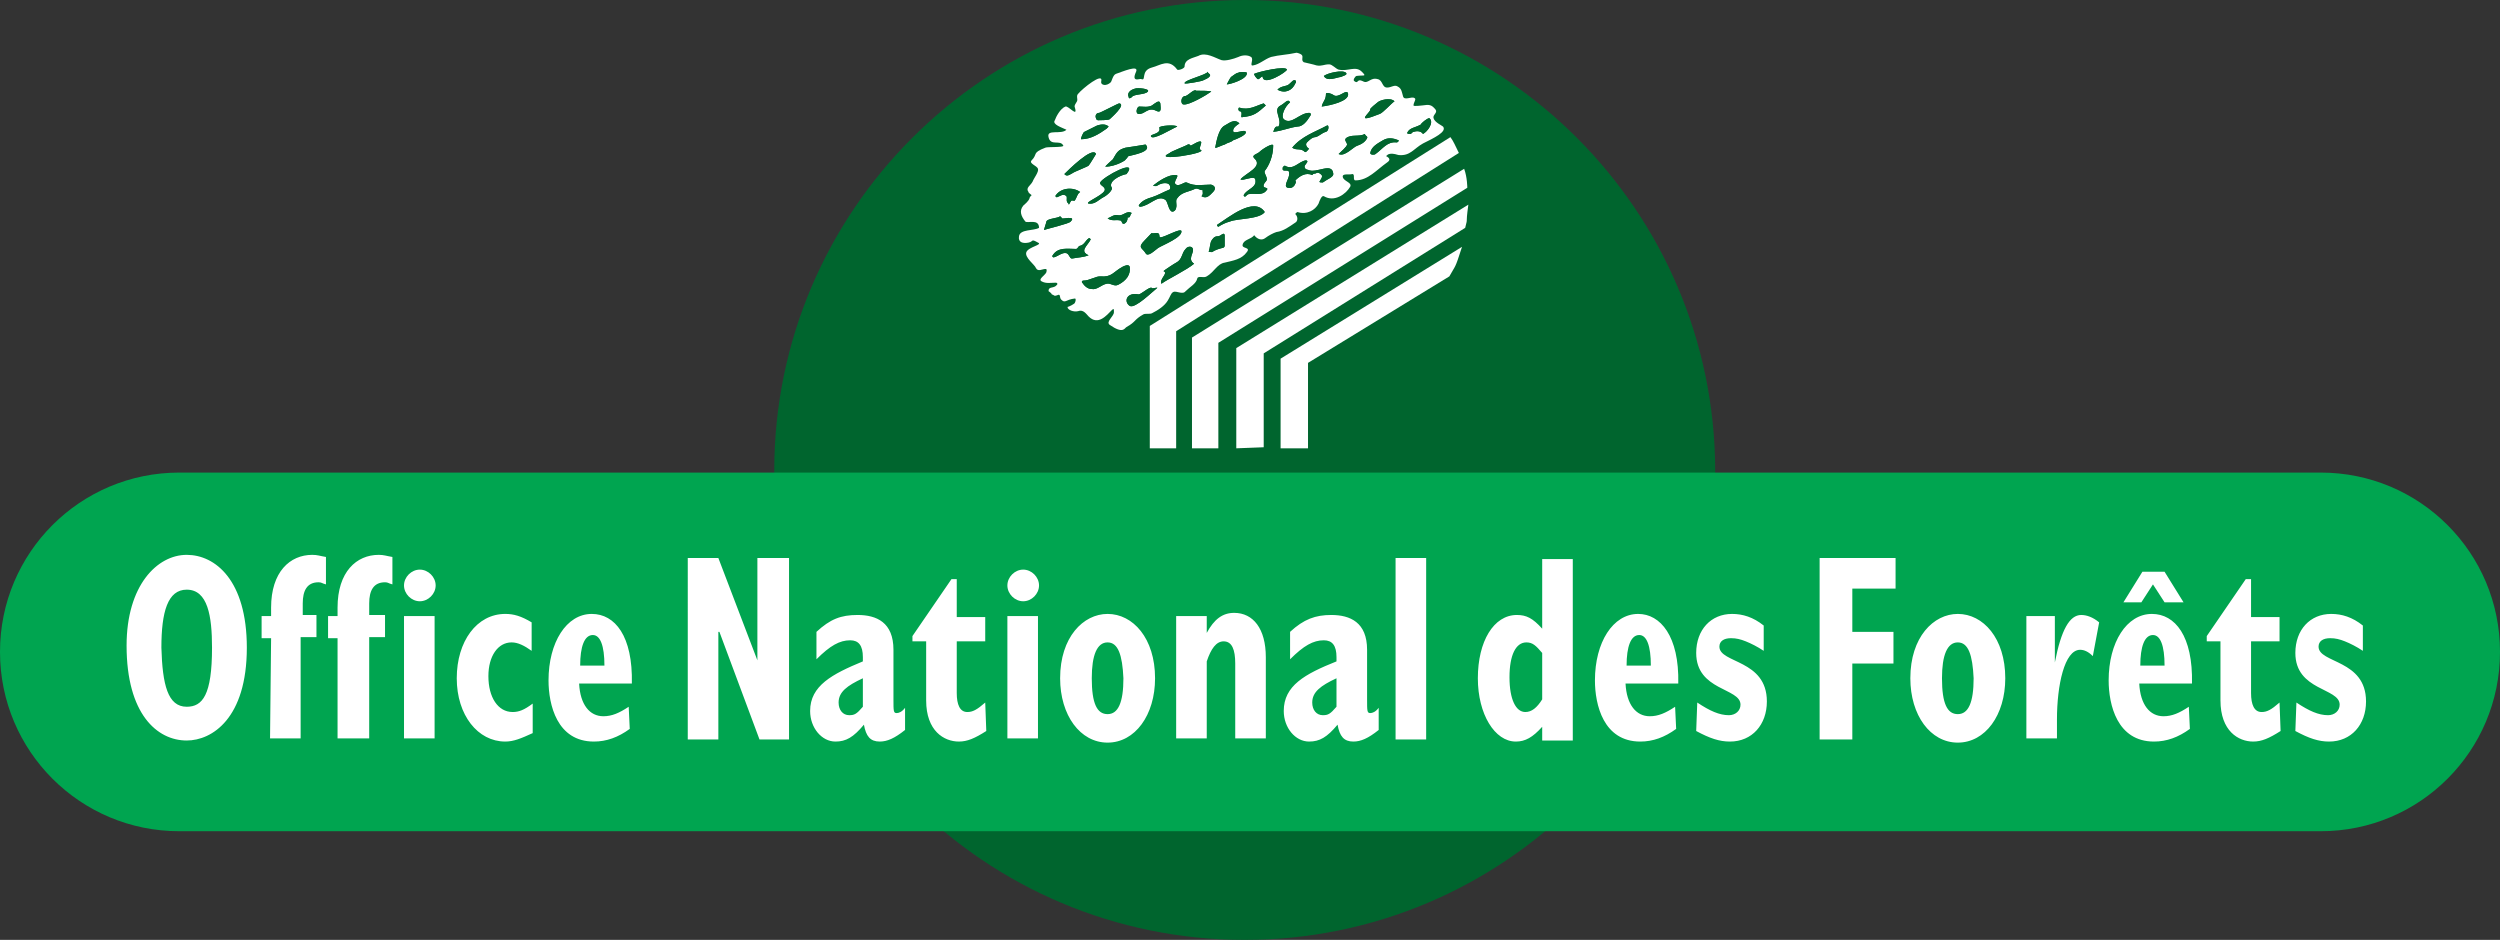 <?xml version="1.0" encoding="UTF-8"?>
<svg xmlns="http://www.w3.org/2000/svg" viewBox="0 0 237 89.1">
  <rect x="0" y="0" width="237" height="89.1" fill="#333333" stroke="none"/>
  <style>
        .st0 {
            fill: #00652e
        }

        .st2 {
            fill: #fff
        }
    </style>
  <path class="st0" d="M118 89.1c24.6 0 44.6-20 44.6-44.6C162.5 20 142.6 0 118 0S73.4 20 73.4 44.6s20 44.5 44.6 44.5">
    </path>
  <path d="M220 78.8c9.4 0 17-7.6 17-17s-7.6-17-17-17H17c-9.4 0-17 7.6-17 17s7.6 17 17 17" fill="#00a550"></path>
  <path class="st2" d="M17.7 52.6c2.7 0 5.7 2.4 5.7 8.8 0 6.7-3.3 8.8-5.7 8.8-2.8 0-5.7-2.5-5.7-9 0-5.7 2.9-8.6 5.7-8.6m0 14.4c1.5 0 2.4-1.1 2.4-5.6 0-3-.4-5.5-2.4-5.5-1.8 0-2.4 2.1-2.4 5.5.1 3.5.6 5.6 2.4 5.6M25.7 60.5h-.9v-2.1h.9v-.8c0-3.4 1.8-5 3.9-5 .5 0 .7.1 1.3.2v2.6c-.4-.1-.4-.2-.7-.2-1.1 0-1.5.8-1.5 2v1.1H30v2.1h-1.5V70h-2.9M32 60.5h-.9v-2.1h.9v-.8c0-3.4 1.8-5 3.9-5 .5 0 .7.1 1.3.2v2.6c-.4-.1-.4-.2-.7-.2-1.1 0-1.5.8-1.5 2v1.1h1.5v2.1H35V70h-3M38.3 58.4h2.9V70h-2.9zM50.5 69.5c-1.1.5-1.8.8-2.6.8-2.6 0-4.6-2.5-4.6-6s1.9-6.1 4.6-6.1c.8 0 1.5.2 2.5.8v2.7c-.7-.5-1.3-.8-1.9-.8-1.3 0-2.2 1.3-2.2 3.2 0 2 .9 3.4 2.3 3.4.6 0 1.1-.2 1.9-.8M59.7 69.1c-1.1.8-2.2 1.2-3.4 1.2-3.5 0-4.3-3.5-4.3-5.8 0-3.6 1.7-6.3 4.1-6.3 2.2 0 3.9 2.1 3.8 6.6h-5c.1 2 1 3.1 2.3 3.1.8 0 1.5-.3 2.4-.9m-2.3-3.9c0-1.9-.4-2.9-1.1-2.9-.8 0-1.2 1.1-1.2 2.9h2.3zM192.1 58.4h2.7v4.4c.6-3.1 1.4-4.5 2.5-4.5.5 0 1.1.2 1.7.7l-.6 3.2c-.4-.4-.8-.6-1.2-.6-1.5 0-2.2 3.4-2.2 6.6V70h-2.9M207.6 69.1c-1.1.8-2.2 1.2-3.4 1.2-3.5 0-4.3-3.5-4.3-5.8 0-3.6 1.7-6.3 4.1-6.3 2.2 0 3.9 2.1 3.8 6.6h-5c.1 2 1 3.1 2.3 3.1.8 0 1.5-.3 2.4-.9m-2.3-3.9c0-1.9-.4-2.9-1.1-2.9-.8 0-1.2 1.1-1.2 2.9h2.3zM216.2 69.3c-1.1.7-1.8 1-2.6 1-1.4 0-3.1-1-3.1-3.9v-5.6h-1.3v-.5l3.7-5.4h.5v3.6h2.7v2.3h-2.7v4.9c0 1.1.3 1.8 1 1.8.5 0 .9-.2 1.7-.9M217.7 66.6c1.2.8 2.1 1.2 3 1.2.6 0 1.1-.4 1.1-1 0-1.6-4.2-1.3-4.2-4.9 0-2.2 1.4-3.7 3.4-3.7 1 0 2 .3 3 1.1v2.4c-.6-.4-1.2-.7-1.7-.9-.5-.2-.9-.3-1.4-.3-.7 0-1.1.3-1.1.8 0 1.6 4.5 1.2 4.5 5.2 0 2.2-1.4 3.8-3.5 3.8-1 0-1.9-.3-3.2-1M65.2 52.9h2.9l3.7 9.7v-9.7h3v17.2H72l-3.8-10.2h-.1v10.2h-2.9M85.8 69.2c-1 .8-1.7 1.1-2.4 1.1-.9 0-1.3-.5-1.5-1.6-1 1.2-1.7 1.6-2.7 1.6-1.3 0-2.4-1.3-2.4-2.9 0-2.4 2.1-3.5 5-4.7v-.4c0-1.1-.4-1.6-1.2-1.6-1 0-1.9.5-3.2 1.8v-2.6c1.3-1.2 2.3-1.6 3.9-1.6 1.8 0 3.4.7 3.4 3.3v4.7c0 1.1 0 1.3.3 1.3.2 0 .5-.1.8-.5m-4-2.8c-1.5.7-2.3 1.3-2.3 2.3 0 .7.4 1.2 1 1.2.5 0 .7-.1 1.3-.8v-2.7zM93.5 69.3c-1.1.7-1.8 1-2.6 1-1.4 0-3.1-1-3.1-3.9v-5.6h-1.3v-.5l3.7-5.4h.5v3.6h2.7v2.3h-2.7v4.9c0 1.1.3 1.8 1 1.8.5 0 .9-.2 1.7-.9M95.5 58.4h2.9V70h-2.9zM105 70.4c-2.6 0-4.5-2.6-4.5-6.1 0-3.9 2.2-6.1 4.5-6.1 2.4 0 4.5 2.3 4.5 6.1 0 3.5-1.9 6.1-4.5 6.1m0-9.5c-1 0-1.5 1.2-1.5 3.4 0 2.4.5 3.4 1.5 3.4s1.5-1.1 1.5-3.4c-.1-2.2-.5-3.4-1.5-3.4M111.5 58.4h2.9V60c.7-1.3 1.5-1.9 2.6-1.9 1.8 0 3 1.5 3 4.2V70h-2.9v-7.1c0-1.3-.3-2.1-1.1-2.1-.7 0-1.2.7-1.6 1.9V70h-2.9M130.7 69.2c-1 .8-1.7 1.1-2.4 1.1-.9 0-1.3-.5-1.5-1.6-1 1.2-1.7 1.6-2.7 1.6-1.3 0-2.4-1.3-2.4-2.9 0-2.4 2-3.5 5-4.7v-.4c0-1.1-.4-1.6-1.2-1.6-1 0-1.9.5-3.2 1.8v-2.6c1.3-1.2 2.4-1.6 3.9-1.6 1.8 0 3.4.7 3.4 3.3v4.7c0 1.1 0 1.3.3 1.3.2 0 .5-.1.8-.5m-4-2.8c-1.5.7-2.3 1.3-2.3 2.3 0 .7.4 1.2 1 1.2.5 0 .7-.1 1.3-.8v-2.7zM132.3 52.9h2.9v17.2h-2.9zM146.2 68.9c-.9 1-1.6 1.4-2.5 1.4-2 0-3.6-2.6-3.6-6 0-3.5 1.5-6 3.7-6 .9 0 1.5.3 2.4 1.3V53h2.9v17.2h-2.9m0-8.3c-.6-.7-.9-1-1.5-1-1 0-1.6 1.2-1.6 3.3 0 2.1.6 3.3 1.5 3.3.6 0 1.1-.4 1.6-1.2v-4.4zM158.9 69.1c-1.1.8-2.2 1.2-3.4 1.2-3.5 0-4.3-3.5-4.3-5.8 0-3.6 1.7-6.3 4.1-6.3 2.1 0 3.9 2.1 3.8 6.6h-5c.1 2 1 3.1 2.3 3.1.8 0 1.5-.3 2.4-.9m-2.3-3.9c0-1.9-.4-2.9-1.1-2.9-.8 0-1.2 1.1-1.2 2.9h2.3zM160.9 66.6c1.2.8 2.1 1.2 3 1.2.6 0 1.1-.4 1.1-1 0-1.6-4.2-1.3-4.2-4.9 0-2.2 1.4-3.7 3.4-3.7 1 0 2 .3 3 1.1v2.4c-.6-.4-1.2-.7-1.7-.9-.5-.2-.9-.3-1.4-.3-.7 0-1.1.3-1.1.8 0 1.6 4.5 1.2 4.5 5.2 0 2.2-1.4 3.8-3.5 3.8-1 0-1.9-.3-3.2-1M172.5 52.9h7.2v2.9h-4.1v4.1h3.9v3h-3.9v7.2h-3.1M185.6 70.4c-2.6 0-4.5-2.6-4.5-6.1 0-3.9 2.2-6.1 4.5-6.1 2.4 0 4.5 2.3 4.5 6.1 0 3.5-1.9 6.1-4.5 6.1m0-9.5c-1 0-1.5 1.2-1.5 3.4 0 2.4.5 3.4 1.5 3.4s1.5-1.1 1.5-3.4c-.1-2.2-.5-3.4-1.5-3.4M101 10.1c.3-.1 1.2 1.1.9.1-.1-.2.1-.4.2-.6.1-.2-.1-.5.1-.7.4-.5 2.4-2.1 2.2-1.2-.1.4.5.5.9.1.1-.1.2-.7.5-.8.6-.2 2.2-.9 1.9-.2-.5 1.1.4.6.5.7.5.2-.1-.8 1-1.1.8-.2 1.6-.9 2.4.2.1.1.7-.1.7-.3 0-.7.8-.8 1.3-1 .7-.4 1.6.2 2.2.4.4.1 1.1-.1 1.6-.3.4-.2.9-.2 1.2 0 .3.2-.2.9.2.8.6-.1 1.1-.6 1.7-.8.8-.2 1.5-.2 2.4-.4.1 0 .4.1.5.2.2.2-.1.5.2.7.4.1.9.2 1.2.3.5.1.7-.1 1.2-.1.3 0 .6.4.9.5.9.2 1.6-.4 2.2.2.5.5.2.3-.5.4-.1 0-.4.4-.2.5.4.3.2-.3.8 0 .5.3.7-.4 1.4-.2.5.1.4.8.9.8.4 0 .7-.3 1-.1.4.2.4.6.5.9.1.5.8 0 1.1.2.2.1-.1.4-.1.7 0 .1.8 0 .8 0 .7-.1.9-.1 1.3.4.2.3-.3.5-.2.8.1.4.8.7.9.8.4.5-.9 1.1-1.9 1.6-.9.5-1.2 1.2-2.3 1.1-.1 0-.5-.2-.9-.1-.1 0-.3.2-.3.2.4.2.4.4.1.6-1 .7-1.8 1.7-3 1.7-.3 0 0-.6-.3-.6-.3.1-1-.1-.9.3.1.4.9.5.7.9-.4.7-1.5 1.5-2.5.9-.2-.1-.4.4-.5.7-.3.6-1.1 1.1-2 .8 0 0-.2.1-.2.2.3.3.2.7 0 .8-.6.4-1.1.8-1.8.9-.3.1-.7.3-1.1.6-.3.2-.7.1-1-.3-.3.4-1 .4-1.1.9-.1.4.8.2.4.7-.5.7-1.3.8-2.1 1-.7.1-1 .9-1.7 1.3-.3.2-.8-.1-.9.2-.1.5-.7.8-1.1 1.2-.3.4-.9-.1-1.2.1-.2.1-.3.5-.5.8-.3.5-.9.9-1.5 1.2-.2.1-.6 0-.8.1-.9.5-.7.7-1.6 1.2-.2.1-.3.7-1.6-.2-.4-.3.4-.8.4-1.2 0-.3 0-.4-.2-.2-.5.5-1.3 1.5-2.2.6-.2-.2-.5-.7-1-.5-.4.1-1-.1-1-.4.1 0 .7-.3.7-.4.1-.2.1-.4 0-.4-.9.1-.9.5-1.3.1-.2-.2 0-.6-.4-.4-.3.1-.2 0-.5-.1 0-.1-.3-.3-.3-.3 0-.5.5-.2.8-.6.1-.1 0-.2-.1-.2-.5 0-.9.1-1.3-.1-.5-.2.3-.6.4-.9 0-.1.1-.3-.1-.3-.3 0-.7.3-.9-.1-.1-.3-1.1-1-.9-1.5.2-.5 1.6-.7 1.1-.9-.7-.4-.4-.1-.9 0s-1 0-.9-.6c.1-.7 1.4-.5 1.9-.8 0-.9-1.1-.4-1.3-.6-.4-.5-.6-1-.2-1.5.1-.1.5-.4.6-.7 0-.1.1-.2.2-.3-.1-.1-.3-.2-.3-.3-.3-.4.2-.6.4-1 .1-.3.6-.9.5-1.2-.1-.3-.9-.5-.6-.8.6-.6 0-.7 1.3-1.2.2-.1 1.8 0 1.7-.2-.3-.6-1.2.1-1.4-.8-.2-.8 1.2-.2 1.7-.7-.4-.2-1.4-.5-1.1-.9.1-.3.5-1.1 1-1.3M113 42.5V32l25.8-16c.3.8.3 1.8.3 1.8l-23.6 14.7v10">
    </path>
  <path class="st2" d="M117.2 42.5V33l22-13.6c-.3 2.2 0 1-.3 2.2l-19.1 11.9v8.9"></path>
  <path class="st2" d="M121.4 42.5V34l17.2-10.6c-.7 2.2-.6 1.7-1.2 2.8L124 34.4v8.1"></path>
  <path class="st0" d="M109.6 10.5c.6.3.4-.4.4-.7-.1-.4-.5 0-.8.2-.4.2-.8.1-1.2.1-.2 0-.4.6-.1.7.6.1.9-.7 1.7-.3M116.1 11.9c-.6.3-.8 1.6-.9 2.1 0 .1.8-.3.9-.3.3-.2.6-.2.8-.4.3-.1 1.3-.5 1.2-.8-.1-.3-1.2.3-1.2-.1 0-.3.3-.5.6-.7-.5-.5-1 0-1.4.2M117.7 10.8c0 .1-.1.4.1.3 1.1-.1 1.4-.4 2.2-1.1l-.2-.2c-.7.2-1.4.7-2.3.4-.1 0-.1.1-.1.2.1.3.3 0 .3.4M119.4 14.4c-.2.2-.8.3-.5.6.9.8-.8 1.4-1.3 2 .2.2 1.3-.4 1.4 0 .2.8-.8.9-1.1 1.5 0 .1.1.2.2.1s.2-.2.3-.2c.6-.1 1.3.2 1.7-.4.2-.2-.3-.2-.3-.3-.1-.3.3-.5.3-.7 0-.3-.3-.6-.2-.8.4-.5.8-1.4.8-2.4 0-.3-1 .3-1.3.6M112.6 13.7c-.1.1-1.7.7-1.7.8-1.9.9 3.8 0 2.9-.3-.3-.2.8-1.4-.9-.4 0 .1-.1-.2-.3-.1M112.5 17.3c-.2-.1-.7.4-1 .2-.4-.2.4-.9 0-.9-.7-.1-1.7.6-2.2 1 0 0 .3.1.4 0 .3-.2.7-.3 1-.2.3.1.3.6.1.6-.5.2-1 .5-1.6.7-.4.1-.9.3-1.2.7-.1.1 0 .2.1.2.9-.1 1.6-1.1 2.3-.7.3.1.3.8.6 1.1.2.2.5-.1.5-.3.1-.3-.1-.7.1-.9.4-.6 1.1-.6 1.7-.9.3-.1.5.2.7.1 0 .2.1.4-.1.6.5.3.8-.1 1.1-.4.3-.3.2-.6-.2-.7-.8 0-1.5.2-2.3-.2M112.4 9.1c-.5 0-.5.8-.2.8.5.1 2.2-.9 2.6-1.2.2-.1-1.1-.1-1.4-.1-.2-.2-.7.4-1 .5M114.7 7.2c.1-.2-.2-.2-.2-.4-.1.3-2.3.8-2.2 1.1 0 .1 1.7-.2 1.8-.3.2-.1.5-.2.6-.4M116.7 7.3c-.1.1-.4.7-.4.7.3 0 2-.5 1.9-1.1 0-.1-.8-.1-.8 0-.2 0-.4.2-.7.4M119.7 7.3c.1.9 2.3-.5 2.3-.7-.1-.4-2.7.2-3.1.4-.1 0 .3.6.4.5.1 0 .4-.4.4-.2M122 8.1c-.3.1-.6.1-.9.4.7.4 1.4.1 1.7-.6.1-.1.1-.3-.1-.3s-.4.4-.7.5M121.4 10c-.8.4.2 1.3-.2 2h-.2c-.2.1-.2.3-.3.5.9-.1 1.5-.4 2.3-.5.5 0 .9-.5 1.2-1 .1-.1.1-.3-.1-.3-.9 0-1.7 1.2-2.4.6-.3-.3.1-1.2.6-1.6-.2-.4-.5.1-.9.3M126.4 9c-.1-.1-.7-.3-.7-.1 0 .6-.3.7-.4 1.2.8-.1 2.6-.5 2.5-1.2-.1-.6-.9.5-1.4.1M127.1 7.3c.2-.1.7-.2.5-.4-.3-.3-1.7 0-2.1.3.3.6 1.3.1 1.6.1M130.8 10.8c.3-.1 1.1-1 1.4-1.2-.4-.4-1.4-.1-1.6.1-.1.1-.8.6-.7.7 0 .3-1.6 1.4.9.4M131.1 13.3c-.5.3-1.1.6-1.2 1.2 0 .2.4.2.5.1.7-.5 1.1-1.2 2-1.1.1 0 .2-.1.2-.2-.5-.2-1-.3-1.5 0M134.7 11.8c-.5.3-1.1.3-1.3.8 0 .1.2.1.3.1.1 0 .2-.2.3-.2.3-.1.7-.1.9.2.4-.2 1.1-1.1.6-1.5-.2 0-.8.5-.8.6M127.7 13.7c0 .2-.6.7-.8.9.6.3 1.4-.7 1.8-.8.3-.1.7-.3.9-.7.1-.2-.2-.2-.2-.4-.6.3-1.3 0-1.8.4-.2.2.1.4.1.6M124.7 13c.4-.1.6-.4 1-.5.3-.1.3-.7.1-.6-1.1.6-2.4 1-3.3 2.1.4.3.8 0 1.2.4.1.1.3-.2.4-.3-.2-.1-.4-.4-.2-.6.2-.2.5-.5.8-.5M123.7 15.9c-.1-.2.1-.3.2-.5.1-.1 0-.2-.1-.2-.7.1-1.2 1-2 .5 0 0-.2.1-.2.2-.1.5.5.1.6.4.1.5-.3.9-.3 1.3 0 .1.1.2.2.2.3.1.6-.1.7-.4.1-.1 0-.3 0-.3.4-.4 1-.8 1.6-.5.1-.2.3-.1.4-.2.2-.1.4.1.5.2.1.2-.1.4-.2.6-.1.1.2.1.3.1.4-.3 1-.5 1-.8-.1-1.2-1.6 0-2.4-.4-.1 0-.3-.1-.3-.2M116.6 21c.7-.3 2.8-.2 3.3-.9-1-1.5-3.4.5-4.5 1.2-.1.1.1.2.1.2.3-.2.7-.4 1.1-.5M115.4 22.4c-.3 0-.5.3-.6.5-.1.3-.1.6-.2.9-.1.1.2.1.3.1.3-.2.6-.3 1-.4.1 0 .2-.1.2-.2v-1c0-.1-.1-.2-.2-.1-.1 0-.2.2-.5.2M111.5 24.9c-.2.1-1.1.7-1.2.8.5.2-.4.7-.2 1.2.7-.5 2.4-1.3 3.1-1.9-.6-.4-.1-.9-.1-1.3s-.5-.4-.7-.1c-.4.4-.3 1-.9 1.3M109.8 23.5c.5-.3 2.3-1 2.2-1.6-.1-.3-1.6.6-2 .6-.2 0 .1-.5-.5-.4-.6.1 0-.3-1 .7-.7.7-.2.7.1 1.2.2.4.8-.2 1.2-.5M106.4 25.3c-.9.5-1 1-2.1.9-.5 0-1 .4-1.6.4-.1 0-.2.1-.1.2.2.3.5.6.9.6.5.1.9-.4 1.4-.5.4-.1.7.3 1.1.1.8-.4 1.2-1 1.1-1.7-.1-.3-.5-.1-.7 0M107.9 27.9c-1.1-.2-1.4.7-.8 1.1.5.3 2.2-1.4 2.6-1.7.1-.1-.5.1-.5 0-.2-.2-1.1.7-1.3.6M106 20.4c-.4-.1-.7.2-1 .3.4.3.8.1 1.2.2.2 0 .1.4.4.3.2-.1.3-.3.3-.6.3.1.2-.3.4-.4-.5-.3-.8.3-1.3.2M102.4 23.3c-.2 0-.2.3-.4.3-.8 0-1.7-.2-2.2.6-.1.1 0 .2.1.2.4-.1.8-.5 1.2-.4.3.1.3.6.6.5.5-.1 1-.1 1.5-.3-.9-.4-.1-.9.2-1.5 0 0-.1-.2-.2-.1-.3.2-.4.6-.8.7M104.6 18.7c.4-.2.9-.7.8-.9-.4-.6.8-1.2 1.4-1.3 1.2-1.6-2.3.3-2.5.8-.1.3.6.4.4.8-.3.5-1.9 1.1-1.5 1.2.6.1 1-.4 1.4-.6M101.5 21c.6-.6-.9-.2-.8-.3l-.2-.2c-.2.2-1.2.2-1.3.5 0 .1-.3.9-.2.8.2-.1 2.4-.6 2.5-.8M101.5 19.1c.1-.2.3 0 .4-.1.2-.3.2-.6.5-.8-.7-.5-1.8-.4-2.3.3-.1.1 0 .2.1.2.3-.1.6-.4.9-.1.1.2-.1.5.2.7 0 .2.1 0 .2-.2M107 14.8c.3-.1 2.3-.4 1.6-1.1 0 0-1.8.3-1.9.3-.7.2-.8.4-1.2 1.1-.1.1-.8.7-.7.7 1 0 2.1-.7 1.9-.7.2-.1.2-.3.3-.3M109.9 12.1c.2.6-.8.6-.8.8.1.5 2-.7 2.5-.9-.1-.2-1.7-.1-1.7.1M104.9 12.2l.2-.2c-.3-.3-.8-.2-1.1-.1l-1.2.6c-.1 0-.4.7-.3.7.9 0 1.7-.5 2.4-1M107.3 9.2c.2-.3 1.2-.2 1.5-.5.3-.3-1-.4-1.2-.3-.4.1-.8.4-.6.8 0 .2.2.1.3 0M105.2 11.3c.1-.1 1.6-1.4.9-1.5-.1 0-1.8.9-1.9.9-.3 0-.4.3-.3.5 0 .1.1.2.2.2s1 0 1.1-.1M101.7 16.4c.1-.1 1.4-.6 1.5-.7.1-.1.7-1.1.7-1.1-.3-.8-2.7 1.6-3 1.9.2.2.3.2.8-.1">
    </path>
  <path class="st0" d="M109.6 10.5c.6.3.4-.4.4-.7-.1-.4-.5 0-.8.2-.4.2-.8.1-1.2.1-.2 0-.4.6-.1.7.6.1.9-.7 1.7-.3M112.4 9.1c-.5 0-.5.8-.2.8.5.1 2.2-.9 2.6-1.2.2-.1-1.1-.1-1.4-.1-.2-.2-.7.4-1 .5M114.7 7.2c.1-.2-.2-.2-.2-.4-.1.3-2.3.8-2.2 1.1 0 .1 1.7-.2 1.8-.3.2-.1.5-.2.6-.4M116.7 7.3c-.1.1-.4.7-.4.7.3 0 2-.5 1.9-1.1 0-.1-.8-.1-.8 0-.2 0-.4.2-.7.4M119.7 7.3c.1.9 2.3-.5 2.3-.7-.1-.4-2.7.2-3.1.4-.1 0 .3.6.4.5.1 0 .4-.4.4-.2M122 8.1c-.3.1-.6.1-.9.4.7.4 1.4.1 1.7-.6.1-.1.1-.3-.1-.3s-.4.4-.7.5M126.4 9c-.1-.1-.7-.3-.7-.1 0 .6-.3.7-.4 1.2.8-.1 2.6-.5 2.5-1.2-.1-.6-.9.5-1.4.1M127.1 7.3c.2-.1.7-.2.5-.4-.3-.3-1.7 0-2.1.3.3.6 1.3.1 1.6.1M130.8 10.8c.3-.1 1.1-1 1.4-1.2-.4-.4-1.4-.1-1.6.1-.1.1-.8.6-.7.7 0 .3-1.6 1.4.9.4M131.1 13.3c-.5.3-1.1.6-1.2 1.2 0 .2.4.2.5.1.7-.5 1.1-1.2 2-1.1.1 0 .2-.1.2-.2-.5-.2-1-.3-1.5 0M107.3 9.2c.2-.3 1.2-.2 1.5-.5.3-.3-1-.4-1.2-.3-.4.1-.8.4-.6.8 0 .2.2.1.3 0M106 20.4c-.4-.1-.7.2-1 .3.4.3.8.1 1.2.2.2 0 .1.4.4.3.2-.1.3-.3.3-.6.3.1.2-.3.4-.4-.5-.3-.8.3-1.3.2M116.1 11.9c-.6.3-.8 1.6-.9 2.1 0 .1.8-.3.9-.3.3-.2.6-.2.8-.4.3-.1 1.3-.5 1.2-.8-.1-.3-1.2.3-1.2-.1 0-.3.3-.5.6-.7-.5-.5-1 0-1.4.2M117.7 10.8c0 .1-.1.4.1.3 1.1-.1 1.4-.4 2.2-1.1l-.2-.2c-.7.2-1.4.7-2.3.4-.1 0-.1.1-.1.2.1.3.3 0 .3.4M119.4 14.4c-.2.2-.8.3-.5.6.9.8-.8 1.4-1.3 2 .2.2 1.3-.4 1.4 0 .2.8-.8.9-1.1 1.5 0 .1.1.2.2.1s.2-.2.3-.2c.6-.1 1.3.2 1.7-.4.2-.2-.3-.2-.3-.3-.1-.3.3-.5.3-.7 0-.3-.3-.6-.2-.8.4-.5.8-1.4.8-2.4 0-.3-1 .3-1.3.6M112.6 13.7c-.1.1-1.7.7-1.7.8-1.9.9 3.8 0 2.9-.3-.3-.2.8-1.4-.9-.4 0 .1-.1-.2-.3-.1M112.5 17.3c-.2-.1-.7.4-1 .2-.4-.2.4-.9 0-.9-.7-.1-1.7.6-2.2 1 0 0 .3.1.4 0 .3-.2.7-.3 1-.2.3.1.3.6.1.6-.5.2-1 .5-1.6.7-.4.1-.9.3-1.2.7-.1.1 0 .2.1.2.9-.1 1.6-1.1 2.3-.7.3.1.3.8.6 1.1.2.2.5-.1.5-.3.1-.3-.1-.7.1-.9.4-.6 1.1-.6 1.7-.9.3-.1.5.2.7.1 0 .2.1.4-.1.6.5.3.8-.1 1.1-.4.3-.3.2-.6-.2-.7-.8 0-1.5.2-2.3-.2M121.4 10c-.8.4.2 1.3-.2 2h-.2c-.2.1-.2.3-.3.5.9-.1 1.5-.4 2.3-.5.5 0 .9-.5 1.2-1 .1-.1.1-.3-.1-.3-.9 0-1.7 1.2-2.4.6-.3-.3.1-1.2.6-1.6-.2-.4-.5.1-.9.3M127.7 13.7c0 .2-.6.7-.8.9.6.3 1.4-.7 1.8-.8.3-.1.7-.3.9-.7.1-.2-.2-.2-.2-.4-.6.3-1.3 0-1.8.4-.2.2.1.4.1.6M124.7 13c.4-.1.6-.4 1-.5.3-.1.3-.7.1-.6-1.1.6-2.4 1-3.3 2.1.4.3.8 0 1.2.4.1.1.3-.2.4-.3-.2-.1-.4-.4-.2-.6.2-.2.5-.5.8-.5M123.7 15.9c-.1-.2.1-.3.2-.5.1-.1 0-.2-.1-.2-.7.1-1.2 1-2 .5 0 0-.2.1-.2.2-.1.5.5.1.6.4.1.5-.3.9-.3 1.3 0 .1.1.2.2.2.3.1.6-.1.7-.4.1-.1 0-.3 0-.3.4-.4 1-.8 1.6-.5.1-.2.3-.1.4-.2.2-.1.4.1.5.2.1.2-.1.4-.2.6-.1.1.2.1.3.1.4-.3 1-.5 1-.8-.1-1.2-1.6 0-2.4-.4-.1 0-.3-.1-.3-.2M116.6 21c.7-.3 2.8-.2 3.3-.9-1-1.5-3.4.5-4.5 1.2-.1.1.1.2.1.2.3-.2.7-.4 1.1-.5M115.4 22.4c-.3 0-.5.3-.6.5-.1.3-.1.6-.2.9-.1.1.2.1.3.1.3-.2.6-.3 1-.4.1 0 .2-.1.2-.2v-1c0-.1-.1-.2-.2-.1-.1 0-.2.2-.5.2M111.5 24.9c-.2.1-1.1.7-1.2.8.5.2-.4.7-.2 1.2.7-.5 2.4-1.3 3.1-1.9-.6-.4-.1-.9-.1-1.3s-.5-.4-.7-.1c-.4.4-.3 1-.9 1.3M109.8 23.5c.5-.3 2.3-1 2.2-1.6-.1-.3-1.6.6-2 .6-.2 0 .1-.5-.5-.4-.6.1 0-.3-1 .7-.7.7-.2.7.1 1.2.2.4.8-.2 1.2-.5M102.4 23.3c-.2 0-.2.3-.4.3-.8 0-1.7-.2-2.2.6-.1.1 0 .2.1.2.4-.1.8-.5 1.2-.4.3.1.3.6.6.5.5-.1 1-.1 1.5-.3-.9-.4-.1-.9.2-1.5 0 0-.1-.2-.2-.1-.3.2-.4.6-.8.7M104.6 18.7c.4-.2.9-.7.8-.9-.4-.6.8-1.2 1.4-1.3 1.2-1.6-2.3.3-2.5.8-.1.3.6.4.4.8-.3.5-1.9 1.1-1.5 1.2.6.1 1-.4 1.4-.6M101.5 21c.6-.6-.9-.2-.8-.3l-.2-.2c-.2.2-1.2.2-1.3.5 0 .1-.3.9-.2.8.2-.1 2.4-.6 2.5-.8M101.5 19.1c.1-.2.3 0 .4-.1.2-.3.2-.6.5-.8-.7-.5-1.8-.4-2.3.3-.1.1 0 .2.1.2.3-.1.6-.4.9-.1.1.2-.1.5.2.7 0 .2.1 0 .2-.2M107 14.8c.3-.1 2.3-.4 1.6-1.1 0 0-1.8.3-1.9.3-.7.2-.8.4-1.2 1.1-.1.1-.8.7-.7.7 1 0 2.1-.7 1.9-.7.2-.1.2-.3.3-.3M109.9 12.1c.2.6-.8.6-.8.8.1.5 2-.7 2.5-.9-.1-.2-1.7-.1-1.7.1M104.9 12.2l.2-.2c-.3-.3-.8-.2-1.1-.1l-1.2.6c-.1 0-.4.7-.3.7.9 0 1.7-.5 2.4-1M105.2 11.3c.1-.1 1.6-1.4.9-1.5-.1 0-1.8.9-1.9.9-.3 0-.4.3-.3.5 0 .1.1.2.2.2s1 0 1.1-.1M101.7 16.4c.1-.1 1.4-.6 1.5-.7.1-.1.7-1.1.7-1.1-.3-.8-2.7 1.6-3 1.9.2.2.3.2.8-.1M106.4 25.3c-.9.5-1 1-2.1.9-.5 0-1 .4-1.6.4-.1 0-.2.1-.1.2.2.3.5.6.9.6.5.1.9-.4 1.4-.5.4-.1.7.3 1.1.1.8-.4 1.2-1 1.1-1.7-.1-.3-.5-.1-.7 0M107.9 27.9c-1.1-.2-1.4.7-.8 1.1.5.3 2.2-1.4 2.6-1.7.1-.1-.5.1-.5 0-.2-.2-1.1.7-1.3.6M134.7 11.8c-.5.3-1.1.3-1.3.8 0 .1.2.1.3.1.1 0 .2-.2.3-.2.3-.1.7-.1.9.2.4-.2 1.1-1.1.6-1.5-.2 0-.8.5-.8.6">
    </path>
  <path class="st2" d="M109 42.5V30.9L137.5 13c.3.4.5.9.8 1.5l-26.8 16.9v11.1M203.1 54.2h2.1l1.8 2.9h-1.8l-1.1-1.7-1.1 1.7h-1.7M41.3 55.5c0 .8-.7 1.5-1.5 1.5s-1.5-.7-1.5-1.5.7-1.5 1.5-1.5 1.5.7 1.5 1.5M98.5 55.5c0 .8-.7 1.5-1.5 1.5s-1.5-.7-1.5-1.5.7-1.5 1.5-1.5 1.5.7 1.5 1.5">
    </path>
</svg>
